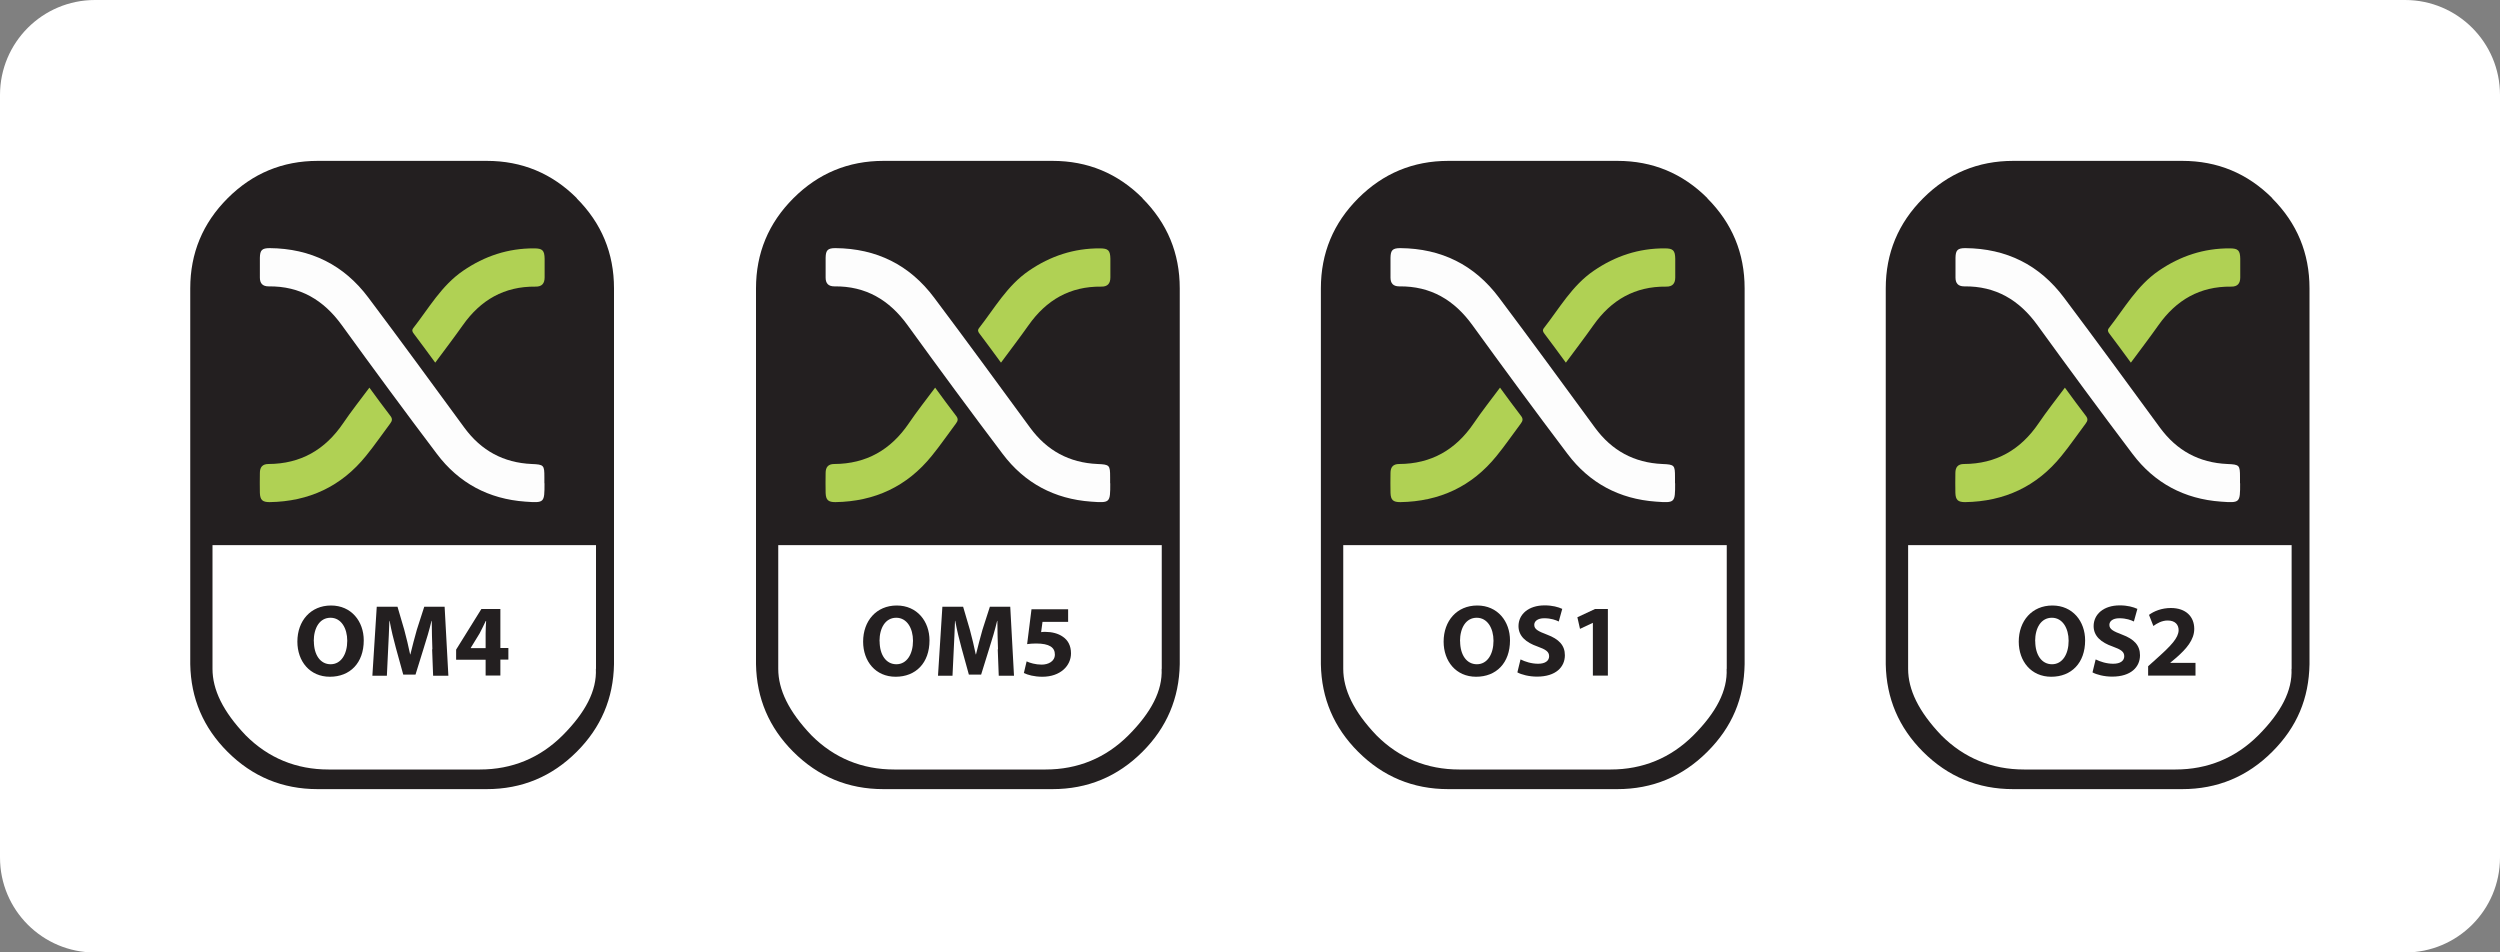<svg xmlns="http://www.w3.org/2000/svg" id="Layer_1" data-name="Layer 1" viewBox="0 0 200 76.2"><rect x="0" y="0" width="200" height="76.2" fill="#808080" stroke="none"/><defs><style>      .cls-1 {        fill: #b0d154;      }      .cls-1, .cls-2, .cls-3, .cls-4, .cls-5 {        stroke-width: 0px;      }      .cls-6, .cls-2 {        isolation: isolate;      }      .cls-2, .cls-4 {        fill: #231f20;      }      .cls-3 {        fill: #fdfdfd;      }      .cls-5 {        fill: #fff;      }    </style></defs><path class="cls-5" d="M0,7.6C0,3.4,3.4,0,7.6,0h184.8c4.2,0,7.6,3.4,7.6,7.6v61c0,4.2-3.4,7.6-7.6,7.6H7.6c-4.2,0-7.6-3.4-7.6-7.6V7.6Z"></path><g><g><path class="cls-2" d="M181.79,15.86c-1.99-1.99-4.39-2.99-7.21-2.99h-13.52c-2.82,0-5.22,1-7.21,2.99s-2.99,4.39-2.99,7.21v29.85c0,.07,0,.14,0,.22.05,2.73,1.04,5.06,2.98,7,1.99,1.99,4.39,2.99,7.21,2.99h13.52c2.82,0,5.22-1,7.21-2.99s2.93-4.27,2.98-7c0-.07,0-.14,0-.22v-29.85c0-2.82-1-5.22-2.99-7.21ZM183.32,53.51c.08,1.74-.83,3.48-2.65,5.31-1.82,1.82-4.06,2.74-6.63,2.74h-12.11c-2.57,0-4.81-.91-6.63-2.74-1.82-1.91-2.65-3.65-2.65-5.31v-9.9h30.68v9.9Z"></path><g><path class="cls-3" d="M179.21,38.66c0,1.57,0,1.58-1.54,1.47-2.92-.21-5.31-1.48-7.07-3.82-2.57-3.4-5.1-6.84-7.6-10.29-1.46-2.02-3.34-3.14-5.86-3.11-.49,0-.7-.25-.7-.7,0-.53,0-1.06,0-1.59.01-.61.17-.77.79-.77,3.28.03,5.93,1.34,7.89,3.96,2.59,3.45,5.14,6.94,7.69,10.42,1.34,1.82,3.12,2.79,5.38,2.89.97.04,1.01.09,1.01,1.05,0,.16,0,.33,0,.49Z"></path><path class="cls-1" d="M170.46,29c-.6-.82-1.15-1.57-1.71-2.31-.11-.14-.17-.27-.04-.44,1.25-1.6,2.26-3.41,3.99-4.59,1.72-1.18,3.6-1.8,5.68-1.79.67,0,.83.16.84.84,0,.49,0,.98,0,1.48,0,.48-.21.75-.73.74-2.5-.03-4.39,1.07-5.81,3.08-.7.99-1.44,1.96-2.21,3Z"></path><path class="cls-1" d="M165.19,31.01c.59.8,1.12,1.54,1.68,2.26.18.23.15.4-.02.62-.65.86-1.25,1.75-1.93,2.58-1.98,2.45-4.57,3.65-7.71,3.7-.57,0-.76-.17-.78-.74-.02-.53,0-1.06,0-1.59,0-.46.2-.72.69-.72,2.57-.01,4.53-1.14,5.97-3.26.65-.96,1.38-1.88,2.11-2.86Z"></path></g></g><g><path class="cls-2" d="M136.6,15.86c-1.99-1.99-4.39-2.99-7.21-2.99h-13.52c-2.82,0-5.22,1-7.21,2.99s-2.99,4.39-2.99,7.21v29.85c0,.07,0,.14,0,.22.05,2.73,1.04,5.06,2.98,7,1.99,1.99,4.39,2.99,7.21,2.99h13.52c2.82,0,5.22-1,7.21-2.99s2.93-4.27,2.98-7c0-.07,0-.14,0-.22v-29.85c0-2.82-1-5.22-2.99-7.21ZM138.13,53.51c.08,1.74-.83,3.48-2.65,5.31-1.82,1.82-4.06,2.74-6.63,2.74h-12.11c-2.57,0-4.81-.91-6.63-2.74-1.82-1.91-2.65-3.65-2.65-5.31v-9.9h30.68v9.9Z"></path><g><path class="cls-3" d="M134.01,38.66c0,1.57,0,1.58-1.54,1.47-2.92-.21-5.31-1.48-7.07-3.82-2.57-3.4-5.1-6.84-7.6-10.29-1.46-2.02-3.34-3.14-5.86-3.11-.49,0-.7-.25-.7-.7,0-.53,0-1.06,0-1.59.01-.61.17-.77.79-.77,3.28.03,5.93,1.34,7.89,3.96,2.59,3.45,5.14,6.94,7.69,10.42,1.34,1.82,3.12,2.79,5.38,2.89.97.04,1.01.09,1.01,1.05,0,.16,0,.33,0,.49Z"></path><path class="cls-1" d="M125.26,29c-.6-.82-1.15-1.57-1.71-2.31-.11-.14-.17-.27-.04-.44,1.25-1.6,2.26-3.41,3.99-4.59,1.72-1.18,3.6-1.8,5.68-1.79.67,0,.83.16.84.84,0,.49,0,.98,0,1.48,0,.48-.21.75-.73.74-2.5-.03-4.39,1.07-5.81,3.08-.7.99-1.44,1.96-2.21,3Z"></path><path class="cls-1" d="M120,31.01c.59.8,1.12,1.54,1.68,2.26.18.23.15.4-.02.62-.65.86-1.25,1.75-1.93,2.58-1.98,2.45-4.57,3.65-7.71,3.7-.57,0-.76-.17-.78-.74-.02-.53,0-1.06,0-1.59,0-.46.2-.72.69-.72,2.57-.01,4.53-1.14,5.97-3.26.65-.96,1.38-1.88,2.11-2.86Z"></path></g></g><g><path class="cls-2" d="M91.41,15.86c-1.99-1.99-4.39-2.99-7.21-2.99h-13.52c-2.82,0-5.22,1-7.21,2.99s-2.99,4.39-2.99,7.21v29.85c0,.07,0,.14,0,.22.05,2.73,1.04,5.06,2.98,7,1.99,1.99,4.39,2.99,7.21,2.99h13.52c2.82,0,5.22-1,7.21-2.99,1.94-1.94,2.93-4.27,2.98-7,0-.07,0-.14,0-.22v-29.85c0-2.82-1-5.22-2.99-7.21ZM92.93,53.51c.08,1.74-.83,3.48-2.65,5.31-1.82,1.82-4.06,2.74-6.63,2.74h-12.11c-2.57,0-4.81-.91-6.63-2.74-1.82-1.91-2.65-3.65-2.65-5.31v-9.9h30.68v9.9Z"></path><g><path class="cls-3" d="M88.82,38.66c0,1.57,0,1.58-1.54,1.47-2.92-.21-5.31-1.48-7.07-3.82-2.57-3.4-5.1-6.84-7.6-10.29-1.46-2.02-3.34-3.14-5.86-3.11-.49,0-.7-.25-.7-.7,0-.53,0-1.06,0-1.59.01-.61.17-.77.79-.77,3.28.03,5.93,1.34,7.89,3.96,2.59,3.45,5.14,6.94,7.69,10.42,1.34,1.82,3.12,2.79,5.38,2.89.97.04,1.01.09,1.01,1.05,0,.16,0,.33,0,.49Z"></path><path class="cls-1" d="M80.07,29c-.6-.82-1.15-1.57-1.71-2.31-.11-.14-.17-.27-.04-.44,1.25-1.6,2.26-3.41,3.99-4.59,1.72-1.18,3.6-1.8,5.68-1.79.67,0,.83.16.84.84,0,.49,0,.98,0,1.48,0,.48-.21.75-.73.74-2.5-.03-4.39,1.07-5.81,3.08-.7.99-1.44,1.96-2.21,3Z"></path><path class="cls-1" d="M74.81,31.01c.59.8,1.12,1.54,1.68,2.26.18.23.15.4-.02.62-.65.86-1.25,1.75-1.93,2.58-1.98,2.45-4.57,3.65-7.71,3.7-.57,0-.76-.17-.78-.74-.02-.53,0-1.06,0-1.59,0-.46.2-.72.69-.72,2.57-.01,4.53-1.14,5.97-3.26.65-.96,1.38-1.88,2.11-2.86Z"></path></g></g><g><path class="cls-2" d="M46.15,15.86c-1.99-1.99-4.39-2.99-7.21-2.99h-13.52c-2.82,0-5.22,1-7.21,2.99s-2.99,4.39-2.99,7.21v29.85c0,.07,0,.14,0,.22.05,2.73,1.04,5.06,2.98,7,1.99,1.99,4.39,2.99,7.21,2.99h13.52c2.82,0,5.22-1,7.21-2.99,1.94-1.94,2.93-4.27,2.98-7,0-.07,0-.14,0-.22v-29.85c0-2.82-1-5.22-2.99-7.21ZM47.67,53.51c.08,1.74-.83,3.48-2.65,5.31-1.82,1.82-4.06,2.74-6.63,2.74h-12.11c-2.57,0-4.81-.91-6.63-2.74-1.82-1.91-2.65-3.65-2.65-5.31v-9.9h30.68v9.9Z"></path><g><path class="cls-3" d="M43.56,38.66c0,1.57,0,1.58-1.54,1.47-2.92-.21-5.31-1.48-7.07-3.82-2.57-3.4-5.1-6.84-7.6-10.29-1.46-2.02-3.34-3.14-5.86-3.11-.49,0-.7-.25-.7-.7,0-.53,0-1.06,0-1.59.01-.61.17-.77.79-.77,3.28.03,5.93,1.34,7.89,3.96,2.59,3.45,5.14,6.94,7.69,10.42,1.34,1.82,3.12,2.79,5.38,2.89.97.04,1.01.09,1.01,1.05,0,.16,0,.33,0,.49Z"></path><path class="cls-1" d="M34.81,29c-.6-.82-1.15-1.57-1.71-2.31-.11-.14-.17-.27-.04-.44,1.25-1.6,2.26-3.41,3.99-4.59,1.72-1.18,3.6-1.8,5.68-1.79.67,0,.83.16.84.84,0,.49,0,.98,0,1.48,0,.48-.21.75-.73.74-2.5-.03-4.39,1.07-5.81,3.08-.7.99-1.44,1.96-2.21,3Z"></path><path class="cls-1" d="M29.55,31.01c.59.8,1.12,1.54,1.68,2.26.18.23.15.4-.02.62-.65.86-1.25,1.75-1.93,2.58-1.98,2.45-4.57,3.65-7.71,3.7-.57,0-.76-.17-.78-.74-.02-.53,0-1.06,0-1.59,0-.46.2-.72.69-.72,2.57-.01,4.53-1.14,5.97-3.26.65-.96,1.38-1.88,2.11-2.86Z"></path></g></g></g><g class="cls-6"><path class="cls-4" d="M29.1,51.23c0,1.81-1.1,2.91-2.71,2.91s-2.6-1.24-2.6-2.81c0-1.66,1.06-2.89,2.69-2.89s2.62,1.27,2.62,2.79ZM25.11,51.3c0,1.08.51,1.84,1.34,1.84s1.33-.8,1.33-1.88c0-.99-.48-1.84-1.34-1.84s-1.34.8-1.34,1.88Z"></path><path class="cls-4" d="M34.59,51.94c-.02-.66-.05-1.47-.05-2.27h-.02c-.17.71-.4,1.49-.61,2.14l-.67,2.16h-.98l-.59-2.14c-.18-.65-.37-1.43-.5-2.16h-.02c-.03.75-.06,1.6-.1,2.29l-.1,2.1h-1.16l.35-5.52h1.66l.54,1.84c.17.64.34,1.33.47,1.97h.02c.16-.64.34-1.37.52-1.98l.59-1.83h1.63l.3,5.52h-1.22l-.08-2.11Z"></path><path class="cls-4" d="M38.85,54.05v-1.27h-2.36v-.81l2.02-3.25h1.52v3.12h.64v.93h-.64v1.27h-1.18ZM38.85,51.85v-1.18c0-.32.02-.65.04-.99h-.03c-.17.34-.31.66-.49.99l-.71,1.16v.02h1.2Z"></path></g><g class="cls-6"><path class="cls-4" d="M74.36,51.23c0,1.81-1.1,2.91-2.71,2.91s-2.6-1.24-2.6-2.81c0-1.66,1.06-2.89,2.69-2.89s2.62,1.27,2.62,2.79ZM70.37,51.3c0,1.08.51,1.84,1.34,1.84s1.33-.8,1.33-1.88c0-.99-.48-1.84-1.34-1.84s-1.34.8-1.34,1.88Z"></path><path class="cls-4" d="M79.84,51.94c-.02-.66-.05-1.47-.05-2.27h-.02c-.17.71-.4,1.49-.61,2.14l-.67,2.16h-.98l-.59-2.14c-.18-.65-.37-1.43-.5-2.16h-.02c-.03.75-.06,1.6-.1,2.29l-.1,2.1h-1.16l.35-5.52h1.66l.54,1.84c.17.64.34,1.33.47,1.97h.02c.16-.64.34-1.37.52-1.98l.59-1.83h1.63l.3,5.52h-1.22l-.08-2.11Z"></path><path class="cls-4" d="M85.46,49.75h-2.06l-.11.82c.11-.02.21-.02.34-.02.51,0,1.02.12,1.4.39.4.27.65.71.65,1.33,0,.99-.85,1.87-2.29,1.87-.65,0-1.19-.15-1.48-.3l.22-.93c.24.12.72.26,1.2.26.52,0,1.06-.25,1.06-.81s-.43-.88-1.5-.88c-.29,0-.5.02-.72.05l.35-2.79h2.93v1.02Z"></path></g><g class="cls-6"><path class="cls-4" d="M120.8,51.23c0,1.81-1.1,2.91-2.71,2.91s-2.6-1.24-2.6-2.81c0-1.66,1.06-2.89,2.69-2.89s2.62,1.27,2.62,2.79ZM116.81,51.3c0,1.08.51,1.84,1.34,1.84s1.33-.8,1.33-1.88c0-.99-.48-1.84-1.34-1.84s-1.34.8-1.34,1.88Z"></path><path class="cls-4" d="M121.66,52.76c.34.17.85.34,1.39.34.57,0,.88-.24.88-.6s-.26-.54-.93-.78c-.92-.32-1.52-.83-1.52-1.63,0-.94.79-1.66,2.09-1.66.62,0,1.08.13,1.41.28l-.28,1.01c-.22-.11-.61-.26-1.16-.26s-.8.25-.8.53c0,.35.31.51,1.02.78.97.36,1.43.87,1.43,1.65,0,.93-.71,1.71-2.23,1.71-.63,0-1.25-.16-1.57-.34l.25-1.03Z"></path><path class="cls-4" d="M127.44,49.83h-.02l-1.02.48-.21-.93,1.41-.66h1.03v5.33h-1.2v-4.22Z"></path></g><g class="cls-6"><path class="cls-4" d="M166.81,51.23c0,1.81-1.1,2.91-2.71,2.91s-2.6-1.24-2.6-2.81c0-1.66,1.06-2.89,2.69-2.89s2.62,1.27,2.62,2.79ZM162.82,51.3c0,1.08.51,1.84,1.34,1.84s1.33-.8,1.33-1.88c0-.99-.48-1.84-1.34-1.84s-1.34.8-1.34,1.88Z"></path><path class="cls-4" d="M167.67,52.76c.34.17.85.34,1.39.34.57,0,.88-.24.88-.6s-.26-.54-.93-.78c-.92-.32-1.52-.83-1.52-1.63,0-.94.79-1.66,2.09-1.66.62,0,1.08.13,1.41.28l-.28,1.01c-.22-.11-.61-.26-1.16-.26s-.8.25-.8.53c0,.35.31.51,1.02.78.97.36,1.43.87,1.43,1.65,0,.93-.71,1.71-2.23,1.71-.63,0-1.25-.16-1.57-.34l.25-1.03Z"></path><path class="cls-4" d="M171.85,54.05v-.75l.69-.62c1.16-1.04,1.73-1.64,1.75-2.26,0-.43-.26-.78-.88-.78-.46,0-.86.23-1.14.44l-.35-.89c.4-.3,1.02-.55,1.75-.55,1.21,0,1.87.7,1.87,1.67,0,.89-.65,1.61-1.42,2.29l-.49.41v.02h2.01v1.02h-3.78Z"></path></g></svg>